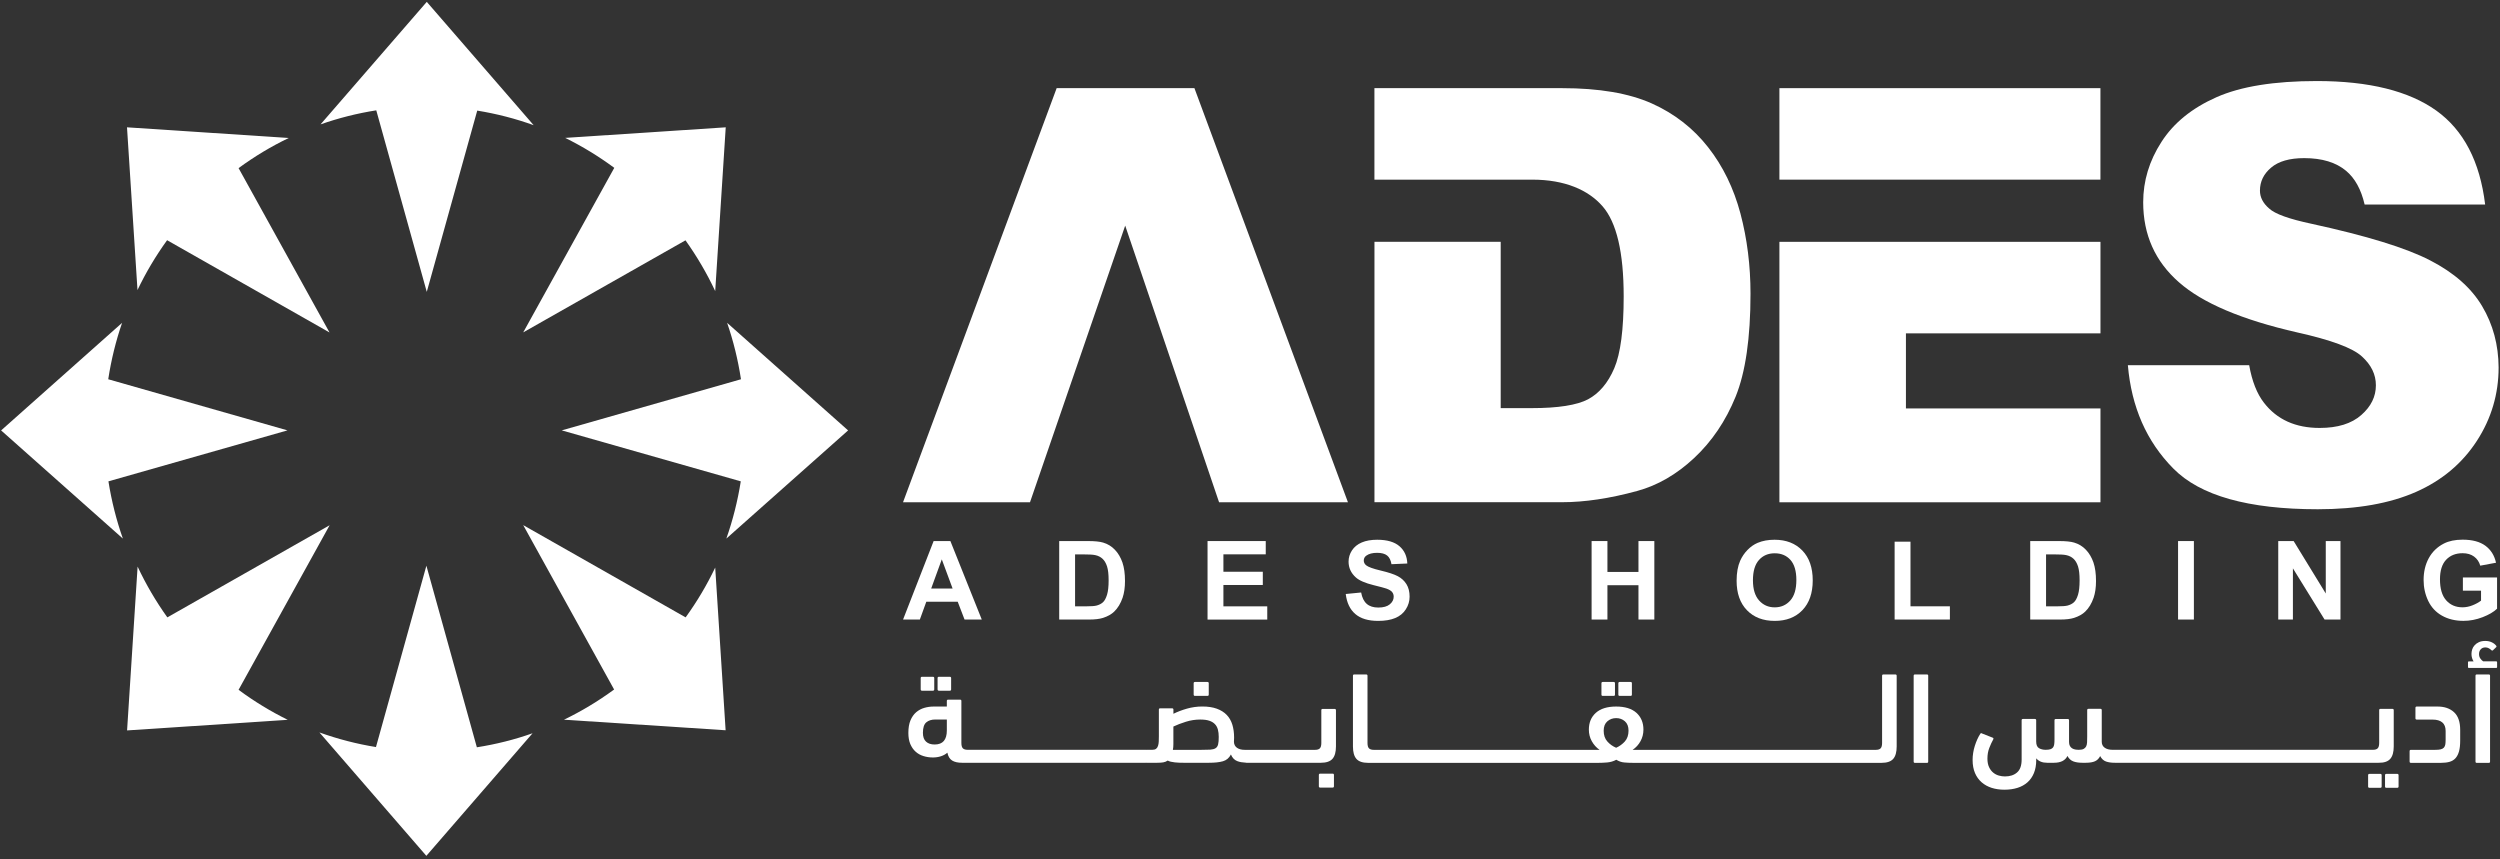<svg width="646" height="222" viewBox="0 0 646 222" fill="none" xmlns="http://www.w3.org/2000/svg">
<rect x="0" y="0" width="646" height="222" fill="#333333" stroke="none"/>
<path d="M253.69 160.09H249.24L247.47 155.48H239.36L237.69 160.09H233.35L241.25 139.81H245.58L253.69 160.09ZM246.15 152.07L243.36 144.54L240.62 152.07H246.15Z" fill="white"/>
<path d="M273.699 139.81H281.179C282.869 139.81 284.149 139.94 285.039 140.2C286.229 140.55 287.249 141.17 288.099 142.07C288.949 142.96 289.589 144.06 290.039 145.35C290.479 146.65 290.699 148.24 290.699 150.14C290.699 151.81 290.489 153.25 290.079 154.46C289.569 155.94 288.849 157.13 287.909 158.04C287.199 158.73 286.239 159.27 285.029 159.66C284.129 159.95 282.919 160.09 281.409 160.09H273.699V139.81ZM277.799 143.24V156.67H280.859C281.999 156.67 282.829 156.61 283.339 156.48C283.999 156.31 284.549 156.03 284.989 155.64C285.429 155.24 285.779 154.59 286.059 153.68C286.339 152.77 286.469 151.53 286.469 149.96C286.469 148.39 286.329 147.19 286.059 146.35C285.779 145.51 285.399 144.85 284.899 144.39C284.399 143.92 283.769 143.6 282.999 143.44C282.429 143.31 281.309 143.25 279.639 143.25H277.799V143.24Z" fill="white"/>
<path d="M312.029 160.09V139.81H327.069V143.24H316.129V147.74H326.309V151.16H316.129V156.68H327.459V160.1H312.029V160.09Z" fill="white"/>
<path d="M347.74 153.49L351.72 153.1C351.96 154.44 352.45 155.42 353.18 156.05C353.91 156.68 354.9 156.99 356.15 156.99C357.47 156.99 358.46 156.71 359.13 156.15C359.8 155.59 360.13 154.94 360.13 154.19C360.13 153.71 359.99 153.3 359.71 152.97C359.43 152.63 358.94 152.34 358.24 152.09C357.76 151.92 356.67 151.63 354.96 151.21C352.77 150.67 351.22 150 350.34 149.2C349.1 148.08 348.47 146.72 348.47 145.12C348.47 144.09 348.76 143.12 349.35 142.22C349.94 141.32 350.78 140.64 351.88 140.17C352.98 139.7 354.31 139.47 355.87 139.47C358.42 139.47 360.33 140.03 361.62 141.14C362.91 142.26 363.58 143.75 363.65 145.61L359.56 145.79C359.38 144.75 359.01 144 358.43 143.54C357.85 143.08 356.99 142.85 355.84 142.85C354.65 142.85 353.72 143.09 353.05 143.58C352.62 143.89 352.4 144.31 352.4 144.84C352.4 145.32 352.6 145.73 353.01 146.07C353.53 146.5 354.78 146.96 356.77 147.43C358.76 147.9 360.24 148.39 361.19 148.89C362.14 149.39 362.89 150.08 363.43 150.95C363.97 151.82 364.24 152.9 364.24 154.18C364.24 155.34 363.92 156.43 363.27 157.44C362.62 158.46 361.71 159.21 360.53 159.7C359.35 160.19 357.88 160.44 356.12 160.44C353.56 160.44 351.59 159.85 350.21 158.66C348.83 157.47 348.01 155.76 347.74 153.49Z" fill="white"/>
<path d="M411.27 160.09V139.81H415.36V147.79H423.38V139.81H427.48V160.09H423.38V151.22H415.36V160.09H411.27Z" fill="white"/>
<path d="M448.74 150.08C448.74 148.01 449.05 146.28 449.67 144.88C450.13 143.85 450.76 142.92 451.56 142.1C452.36 141.28 453.23 140.67 454.18 140.27C455.44 139.74 456.9 139.47 458.55 139.47C461.54 139.47 463.93 140.4 465.72 142.25C467.51 144.1 468.41 146.68 468.41 149.98C468.41 153.25 467.52 155.82 465.74 157.67C463.96 159.52 461.58 160.44 458.6 160.44C455.58 160.44 453.19 159.52 451.41 157.68C449.63 155.84 448.74 153.3 448.74 150.08ZM452.96 149.94C452.96 152.24 453.49 153.98 454.55 155.16C455.61 156.35 456.96 156.94 458.59 156.94C460.22 156.94 461.56 156.35 462.61 155.17C463.66 153.99 464.18 152.23 464.18 149.88C464.18 147.56 463.67 145.82 462.65 144.68C461.63 143.54 460.28 142.97 458.59 142.97C456.9 142.97 455.54 143.55 454.51 144.71C453.48 145.86 452.96 147.6 452.96 149.94Z" fill="white"/>
<path d="M489.57 160.09V139.97H493.67V156.67H503.85V160.09H489.57Z" fill="white"/>
<path d="M524.609 139.81H532.089C533.779 139.81 535.059 139.94 535.949 140.2C537.139 140.55 538.159 141.17 539.009 142.07C539.859 142.96 540.499 144.06 540.949 145.35C541.389 146.65 541.609 148.24 541.609 150.14C541.609 151.81 541.399 153.25 540.989 154.46C540.479 155.94 539.759 157.13 538.819 158.04C538.109 158.73 537.149 159.27 535.939 159.66C535.039 159.95 533.829 160.09 532.319 160.09H524.609V139.81ZM528.699 143.24V156.67H531.759C532.899 156.67 533.729 156.61 534.239 156.48C534.899 156.31 535.449 156.03 535.889 155.64C536.329 155.24 536.679 154.59 536.959 153.68C537.239 152.77 537.369 151.53 537.369 149.96C537.369 148.39 537.229 147.19 536.959 146.35C536.679 145.51 536.299 144.85 535.799 144.39C535.299 143.92 534.669 143.6 533.899 143.44C533.329 143.31 532.209 143.25 530.539 143.25H528.699V143.24Z" fill="white"/>
<path d="M562.811 160.09V139.81H566.901V160.09H562.811Z" fill="white"/>
<path d="M588.699 160.09V139.81H592.679L600.979 153.36V139.81H604.779V160.09H600.669L592.489 146.86V160.09H588.699Z" fill="white"/>
<path d="M636.41 152.63V149.21H645.24V157.29C644.38 158.12 643.14 158.85 641.51 159.48C639.88 160.11 638.23 160.43 636.56 160.43C634.44 160.43 632.59 159.98 631.01 159.09C629.43 158.2 628.25 156.93 627.45 155.27C626.66 153.61 626.26 151.81 626.26 149.87C626.26 147.76 626.7 145.88 627.59 144.24C628.48 142.6 629.77 141.34 631.48 140.46C632.78 139.79 634.4 139.45 636.34 139.45C638.86 139.45 640.82 139.98 642.24 141.03C643.66 142.09 644.57 143.55 644.97 145.41L640.9 146.17C640.61 145.17 640.08 144.39 639.29 143.81C638.5 143.23 637.52 142.95 636.34 142.95C634.55 142.95 633.13 143.52 632.07 144.65C631.01 145.78 630.49 147.47 630.49 149.7C630.49 152.11 631.02 153.91 632.09 155.12C633.16 156.32 634.56 156.93 636.3 156.93C637.16 156.93 638.02 156.76 638.88 156.42C639.74 156.08 640.48 155.68 641.1 155.2V152.63H636.41Z" fill="white"/>
<path d="M542.751 46.42V22.78H459.801V46.42H492.481H542.751Z" fill="white"/>
<path d="M492.491 62.49H459.801V129.79H542.761V105.54H492.491V86.14H542.761V62.49H492.491Z" fill="white"/>
<path d="M441.37 38.04C437.53 33.14 432.67 29.35 426.8 26.72C420.9 24.09 413.2 22.78 403.64 22.78H355.15V46.42H387.77H391.92H395.94C404.38 46.42 410.43 49.1 414.09 53.29C417.74 57.47 419.56 65.24 419.56 76.58C419.56 85.13 418.76 91.32 417.13 95.15C415.5 98.97 413.23 101.63 410.35 103.18C407.47 104.69 402.62 105.46 395.79 105.46H387.78V62.48H355.16V129.77H403.65C409.44 129.77 415.95 128.81 423.07 126.86C428.31 125.43 433.22 122.6 437.76 118.36C442.34 114.08 445.91 108.82 448.48 102.51C451.04 96.19 452.33 87.34 452.33 75.9C452.33 68.61 451.46 61.7 449.73 55.17C448 48.68 445.23 42.95 441.37 38.04Z" fill="white"/>
<path d="M641.39 79.13C638.6 74.41 634.11 70.45 627.92 67.27C621.75 64.07 611.56 60.93 597.27 57.82C591.51 56.59 587.87 55.3 586.34 53.87C584.76 52.51 583.97 50.96 583.97 49.26C583.97 46.93 584.92 44.95 586.85 43.32C588.77 41.68 591.62 40.86 595.42 40.86C600.03 40.86 603.62 41.96 606.24 44.15C608.52 46.06 610.12 48.96 611.02 52.85H642.16C640.82 41.75 636.61 33.65 629.53 28.57C622.43 23.5 612.14 20.94 598.66 20.94C587.65 20.94 579.01 22.33 572.69 25.14C566.39 27.94 561.66 31.78 558.52 36.67C555.36 41.56 553.8 46.76 553.8 52.26C553.8 60.64 556.87 67.52 563.01 72.91C569.11 78.31 579.3 82.63 593.61 85.9C602.36 87.85 607.93 89.91 610.32 92.11C612.74 94.31 613.93 96.77 613.93 99.56C613.93 102.48 612.68 105.03 610.16 107.24C607.64 109.47 604.06 110.58 599.4 110.58C593.16 110.58 588.36 108.41 585.01 104.07C583.2 101.75 581.92 98.51 581.19 94.37H549.84C550.77 105.16 554.65 114.07 561.59 121.07C568.5 128.09 580.95 131.59 598.91 131.59C609.13 131.59 617.58 130.08 624.32 127.1C631.04 124.13 636.27 119.71 640.03 113.91C643.77 108.14 645.64 101.8 645.64 94.96C645.61 89.14 644.2 83.86 641.39 79.13Z" fill="white"/>
<path d="M302.97 22.78H278.7H273.04L233.34 129.79H266.15L290.75 58.3L315.01 129.79H348.31L308.64 22.78H302.97Z" fill="white"/>
<path d="M238.25 178.48H241.07C241.29 178.48 241.41 178.37 241.41 178.14V175.22C241.41 175 241.3 174.88 241.07 174.88H238.25C238.03 174.88 237.91 174.99 237.91 175.22V178.14C237.91 178.36 238.02 178.48 238.25 178.48Z" fill="white"/>
<path d="M242.611 178.48H245.431C245.651 178.48 245.771 178.37 245.771 178.14V175.22C245.771 175 245.661 174.88 245.431 174.88H242.611C242.391 174.88 242.271 174.99 242.271 175.22V178.14C242.281 178.36 242.391 178.48 242.611 178.48Z" fill="white"/>
<path d="M308.781 179.82H312.001C312.221 179.82 312.341 179.71 312.341 179.48V176.56C312.341 176.33 312.231 176.22 312.001 176.22H308.781C308.561 176.22 308.441 176.33 308.441 176.56V179.48C308.451 179.71 308.561 179.82 308.781 179.82Z" fill="white"/>
<path d="M344.861 183.18H341.761C341.541 183.18 341.431 183.29 341.431 183.52V191.99C341.431 192.66 341.301 193.12 341.041 193.38C340.781 193.64 340.371 193.76 339.811 193.76H321.641C320.791 193.76 320.121 193.58 319.621 193.22C319.131 192.86 318.871 192.35 318.851 191.68C318.851 191.55 318.861 191.39 318.871 191.19C318.881 191 318.891 190.79 318.891 190.57C318.891 189.37 318.741 188.27 318.441 187.27C318.141 186.28 317.651 185.43 316.991 184.74C316.331 184.05 315.471 183.51 314.431 183.13C313.391 182.75 312.141 182.56 310.681 182.56C309.311 182.56 307.991 182.75 306.711 183.11C305.431 183.48 304.261 183.92 303.211 184.44V183.37C303.211 183.15 303.101 183.03 302.881 183.03H299.781C299.561 183.03 299.451 183.14 299.451 183.37V190.27C299.451 190.74 299.441 191.18 299.421 191.61C299.401 192.03 299.341 192.41 299.231 192.73C299.131 193.05 298.971 193.3 298.741 193.48C298.521 193.66 298.191 193.75 297.771 193.75H296.231C296.201 193.75 296.171 193.76 296.141 193.76C296.111 193.76 296.091 193.75 296.061 193.75H250.041C249.481 193.75 249.071 193.62 248.811 193.37C248.551 193.11 248.421 192.65 248.421 191.98V181.12C248.421 180.9 248.311 180.79 248.081 180.79H245.001C244.781 180.79 244.661 180.9 244.661 181.13V182.57H241.301C240.451 182.57 239.631 182.68 238.851 182.91C238.071 183.13 237.371 183.51 236.751 184.03C236.131 184.56 235.641 185.26 235.271 186.13C234.901 187 234.721 188.09 234.721 189.39C234.721 190.51 234.891 191.47 235.221 192.26C235.561 193.05 236.011 193.71 236.581 194.22C237.151 194.74 237.821 195.12 238.601 195.36C239.371 195.61 240.201 195.73 241.071 195.73C241.791 195.73 242.471 195.63 243.121 195.42C243.771 195.21 244.331 194.91 244.801 194.49C245.001 195.46 245.411 196.14 246.031 196.52C246.651 196.91 247.501 197.1 248.601 197.1H296.061C296.091 197.1 296.111 197.09 296.151 197.09C296.181 197.09 296.201 197.1 296.231 197.1H299.021C299.601 197.1 300.111 197.07 300.551 197C300.991 196.93 301.381 196.78 301.741 196.53C301.961 196.66 302.241 196.76 302.561 196.83C302.881 196.9 303.231 196.95 303.581 197C303.941 197.05 304.311 197.07 304.691 197.08C305.071 197.09 305.441 197.1 305.801 197.1H312.421C313.901 197.1 315.091 196.97 316.001 196.71C316.911 196.45 317.601 195.87 318.071 194.96C318.431 195.82 318.971 196.39 319.701 196.67C320.331 196.92 321.071 197.03 321.881 197.07C321.951 197.08 321.991 197.1 322.061 197.1H341.311C342.711 197.1 343.711 196.76 344.311 196.08C344.911 195.4 345.211 194.33 345.211 192.87V183.5C345.191 183.29 345.081 183.18 344.861 183.18ZM244.661 188.77C244.661 189.95 244.401 190.85 243.891 191.46C243.371 192.07 242.581 192.38 241.511 192.38C240.571 192.38 239.831 192.14 239.291 191.64C238.751 191.15 238.481 190.39 238.481 189.37C238.481 188.06 238.771 187.15 239.351 186.66C239.931 186.17 240.711 185.92 241.671 185.92H244.661V188.77ZM314.761 192.34C314.651 192.8 314.431 193.13 314.101 193.34C313.771 193.55 313.311 193.67 312.721 193.71C312.121 193.74 311.341 193.76 310.381 193.76H303.071C303.111 193.54 303.151 193.3 303.171 193.06C303.191 192.82 303.201 192.56 303.201 192.29V187.74C304.141 187.29 305.221 186.88 306.431 186.5C307.641 186.12 308.881 185.93 310.141 185.93C311.081 185.93 311.861 186.03 312.461 186.23C313.071 186.43 313.551 186.72 313.921 187.1C314.291 187.48 314.551 187.95 314.701 188.51C314.851 189.07 314.921 189.7 314.921 190.42C314.931 191.24 314.871 191.88 314.761 192.34Z" fill="white"/>
<path d="M344.351 199.91H341.131C340.911 199.91 340.791 200.02 340.791 200.25V203.17C340.791 203.4 340.901 203.51 341.131 203.51H344.351C344.571 203.51 344.691 203.4 344.691 203.17V200.25C344.691 200.02 344.581 199.91 344.351 199.91Z" fill="white"/>
<path d="M418.522 179.82H421.342C421.562 179.82 421.682 179.71 421.682 179.48V176.56C421.682 176.33 421.572 176.22 421.342 176.22H418.522C418.302 176.22 418.182 176.33 418.182 176.56V179.48C418.182 179.71 418.292 179.82 418.522 179.82Z" fill="white"/>
<path d="M414.151 179.82H416.971C417.191 179.82 417.311 179.71 417.311 179.48V176.56C417.311 176.33 417.201 176.22 416.971 176.22H414.151C413.931 176.22 413.811 176.33 413.811 176.56V179.48C413.811 179.71 413.931 179.82 414.151 179.82Z" fill="white"/>
<path d="M489.762 174.28H486.662C486.442 174.28 486.332 174.39 486.332 174.62V191.99C486.332 192.66 486.202 193.12 485.942 193.38C485.682 193.64 485.272 193.76 484.712 193.76H421.872C422.722 193.18 423.402 192.44 423.902 191.53C424.402 190.63 424.662 189.63 424.662 188.53C424.662 186.72 424.052 185.28 422.852 184.19C421.642 183.11 419.892 182.57 417.612 182.57C415.332 182.57 413.582 183.11 412.372 184.19C411.162 185.27 410.562 186.72 410.562 188.53C410.562 189.62 410.812 190.62 411.322 191.53C411.822 192.43 412.492 193.18 413.322 193.76H354.982C354.422 193.76 354.012 193.63 353.752 193.38C353.492 193.12 353.362 192.66 353.362 191.99V174.62C353.362 174.4 353.252 174.28 353.032 174.28H349.932C349.712 174.28 349.602 174.39 349.602 174.62V192.89C349.602 194.35 349.902 195.42 350.502 196.1C351.102 196.78 352.102 197.12 353.502 197.12H413.052C413.702 197.12 414.442 197.09 415.282 197.02C416.122 196.95 416.912 196.72 417.652 196.32C418.302 196.72 418.982 196.96 419.702 197.02C420.422 197.09 421.182 197.12 421.982 197.12H486.202C487.602 197.12 488.602 196.78 489.202 196.1C489.802 195.42 490.102 194.35 490.102 192.89V174.62C490.102 174.39 489.982 174.28 489.762 174.28ZM419.862 191.59C419.232 192.29 418.482 192.84 417.612 193.22C416.712 192.84 415.952 192.3 415.332 191.59C414.702 190.89 414.392 189.96 414.392 188.82C414.392 187.74 414.712 186.93 415.352 186.38C415.992 185.83 416.742 185.56 417.622 185.56C418.492 185.56 419.242 185.83 419.872 186.38C420.502 186.93 420.812 187.74 420.812 188.82C420.802 189.96 420.492 190.89 419.862 191.59Z" fill="white"/>
<path d="M497.92 174.28H494.82C494.6 174.28 494.49 174.39 494.49 174.62V196.79C494.49 197.01 494.6 197.13 494.82 197.13H497.92C498.14 197.13 498.25 197.02 498.25 196.79V174.62C498.26 174.39 498.15 174.28 497.92 174.28Z" fill="white"/>
<path d="M619.451 199.97H616.631C616.411 199.97 616.291 200.08 616.291 200.31V203.23C616.291 203.45 616.401 203.57 616.631 203.57H619.451C619.671 203.57 619.791 203.46 619.791 203.23V200.31C619.781 200.09 619.671 199.97 619.451 199.97Z" fill="white"/>
<path d="M615.08 199.97H612.26C612.04 199.97 611.92 200.08 611.92 200.31V203.23C611.92 203.45 612.03 203.57 612.26 203.57H615.08C615.3 203.57 615.42 203.46 615.42 203.23V200.31C615.42 200.09 615.3 199.97 615.08 199.97Z" fill="white"/>
<path d="M617.641 196.09C618.241 195.41 618.541 194.34 618.541 192.88V183.51C618.541 183.29 618.431 183.17 618.211 183.17H615.111C614.891 183.17 614.781 183.28 614.781 183.51V191.98C614.781 192.65 614.651 193.11 614.391 193.37C614.131 193.63 613.721 193.75 613.161 193.75H546.491C546.471 193.75 546.461 193.75 546.441 193.75C546.431 193.75 546.431 193.75 546.421 193.75H545.881C545.031 193.75 544.351 193.57 543.851 193.21C543.351 192.85 543.091 192.34 543.091 191.67V183.5C543.091 183.28 542.981 183.16 542.761 183.16H539.661C539.441 183.16 539.331 183.27 539.331 183.5V190.26C539.331 190.86 539.321 191.38 539.301 191.82C539.281 192.26 539.191 192.61 539.051 192.89C538.901 193.17 538.681 193.38 538.391 193.53C538.101 193.68 537.681 193.75 537.141 193.75C536.821 193.75 536.521 193.72 536.231 193.67C535.941 193.62 535.671 193.51 535.441 193.37C535.201 193.23 535.011 193.02 534.861 192.75C534.711 192.48 534.641 192.13 534.641 191.71V186.13C534.641 185.91 534.531 185.79 534.311 185.79H531.211C530.991 185.79 530.881 185.9 530.881 186.13V191.07C530.881 191.56 530.861 191.98 530.811 192.31C530.771 192.65 530.661 192.92 530.511 193.13C530.361 193.34 530.121 193.5 529.821 193.6C529.521 193.7 529.101 193.75 528.591 193.75C527.941 193.75 527.371 193.61 526.881 193.33C526.401 193.05 526.151 192.47 526.151 191.6V186.12C526.151 185.9 526.041 185.78 525.821 185.78H522.721C522.501 185.78 522.391 185.89 522.391 186.12V196.28C522.391 197.81 522.001 198.92 521.211 199.6C520.431 200.29 519.381 200.63 518.091 200.63C517.571 200.63 517.051 200.56 516.511 200.41C515.971 200.26 515.491 200.01 515.051 199.65C514.611 199.29 514.251 198.82 513.971 198.22C513.691 197.63 513.551 196.89 513.551 196.02C513.551 195.01 513.711 194.09 514.041 193.25C514.361 192.41 514.711 191.68 515.061 191.05C515.101 190.96 515.121 190.88 515.111 190.8C515.101 190.72 515.041 190.66 514.921 190.62L512.201 189.55C511.981 189.39 511.811 189.42 511.701 189.62C511.141 190.49 510.671 191.54 510.291 192.74C509.911 193.95 509.721 195.16 509.721 196.37C509.721 197.67 509.931 198.8 510.341 199.76C510.751 200.72 511.331 201.52 512.071 202.16C512.811 202.8 513.671 203.27 514.671 203.59C515.661 203.9 516.751 204.06 517.941 204.06C519.171 204.06 520.291 203.9 521.291 203.59C522.301 203.28 523.161 202.8 523.891 202.16C524.621 201.52 525.171 200.72 525.571 199.75C525.961 198.79 526.161 197.66 526.161 196.39V195.95C526.791 196.72 527.731 197.1 528.981 197.1H530.731C532.501 197.1 533.661 196.51 534.231 195.34C534.591 196.02 535.081 196.48 535.711 196.73C536.341 196.98 537.131 197.1 538.091 197.1H538.961C539.971 197.1 540.761 196.97 541.341 196.71C541.921 196.45 542.371 196 542.681 195.37C543.061 196.09 543.571 196.56 544.211 196.78C544.851 197 545.591 197.1 546.441 197.1C546.451 197.1 546.461 197.1 546.471 197.09C546.481 197.09 546.491 197.1 546.501 197.1H614.651C616.041 197.12 617.041 196.78 617.641 196.09Z" fill="white"/>
<path d="M629.861 182.57H624.491C624.271 182.57 624.151 182.68 624.151 182.91V185.6C624.151 185.82 624.261 185.94 624.491 185.94H628.521C630.801 185.94 631.951 186.92 631.951 188.88V191.12C631.951 191.61 631.921 192.02 631.871 192.36C631.811 192.69 631.691 192.97 631.501 193.18C631.311 193.39 631.041 193.54 630.681 193.63C630.321 193.72 629.841 193.76 629.231 193.76H622.981C622.761 193.76 622.641 193.87 622.641 194.1V196.78C622.641 197.01 622.751 197.12 622.981 197.12H630.771C631.621 197.12 632.361 197.03 632.981 196.85C633.601 196.67 634.111 196.36 634.511 195.91C634.911 195.46 635.211 194.87 635.411 194.15C635.611 193.42 635.711 192.5 635.711 191.38V188.59C635.711 186.53 635.181 185.01 634.131 184.04C633.071 183.06 631.651 182.57 629.861 182.57Z" fill="white"/>
<path d="M643.1 174.28H640C639.78 174.28 639.67 174.39 639.67 174.62V196.79C639.67 197.01 639.78 197.13 640 197.13H643.1C643.32 197.13 643.43 197.02 643.43 196.79V174.62C643.43 174.39 643.32 174.28 643.1 174.28Z" fill="white"/>
<path d="M645.04 170.89H641.651C641.401 170.73 641.16 170.49 640.93 170.17C640.7 169.85 640.581 169.46 640.581 169.01C640.581 168.52 640.721 168.11 641.021 167.78C641.311 167.46 641.71 167.29 642.23 167.29C642.54 167.29 642.83 167.36 643.1 167.51C643.37 167.66 643.621 167.84 643.841 168.06C643.931 168.15 644.04 168.14 644.18 168.03L645.05 167.19C645.12 167.12 645.12 167.02 645.05 166.89C644.76 166.51 644.37 166.2 643.87 165.97C643.38 165.73 642.82 165.62 642.19 165.62C641.54 165.62 640.99 165.73 640.54 165.94C640.09 166.15 639.72 166.42 639.43 166.75C639.14 167.07 638.93 167.43 638.81 167.82C638.69 168.21 638.63 168.6 638.63 168.98C638.63 169.36 638.681 169.71 638.781 170.04C638.881 170.36 639.01 170.65 639.17 170.9H637.93C637.8 170.9 637.73 170.98 637.73 171.13V172.37C637.73 172.53 637.8 172.6 637.93 172.6H645.05C645.18 172.6 645.25 172.52 645.25 172.37V171.13C645.24 170.97 645.18 170.89 645.04 170.89Z" fill="white"/>
<path d="M110.278 75.42L123.318 28.58C128.348 29.4 133.228 30.66 137.898 32.35L110.278 0.48L82.828 32.14C87.458 30.51 92.278 29.29 97.228 28.51L110.278 75.42Z" fill="white"/>
<path d="M158.729 43.37L135.199 85.89L177.129 62.1C180.109 66.28 182.679 70.67 184.809 75.22L187.529 32.9L146.039 35.63C150.429 37.79 154.679 40.38 158.729 43.37Z" fill="white"/>
<path d="M219.148 111.22L187.888 83.42C189.498 88.09 190.698 92.97 191.468 98L145.148 111.21H145.158L191.418 124.38C190.608 129.48 189.358 134.42 187.688 139.17L219.148 111.22Z" fill="white"/>
<path d="M0.289 111.22L31.549 83.42C29.939 88.09 28.739 92.97 27.969 98L74.289 111.21H74.279L28.019 124.38C28.829 129.48 30.079 134.42 31.749 139.17L0.289 111.22Z" fill="white"/>
<path d="M187.499 188.7L184.809 146.66C182.679 151.13 180.129 155.43 177.169 159.53L135.199 135.69L158.689 178.17C154.559 181.19 150.229 183.8 145.729 185.97L187.499 188.7Z" fill="white"/>
<path d="M110.179 146.18L97.149 193.04C92.119 192.22 87.229 190.95 82.539 189.26L110.169 221.15L137.619 189.47C132.999 191.11 128.179 192.32 123.219 193.1L110.179 146.18Z" fill="white"/>
<path d="M61.648 178.25L85.178 135.72L43.238 159.53C40.258 155.35 37.688 150.96 35.558 146.41L32.838 188.73L32.828 188.74H32.838L74.348 186C69.948 183.83 65.698 181.25 61.648 178.25Z" fill="white"/>
<path d="M35.528 74.95C37.658 70.48 40.218 66.17 43.178 62.07L85.148 85.91L61.648 43.44C65.778 40.42 70.108 37.81 74.608 35.66L32.818 32.9L35.528 74.95Z" fill="white"/>
</svg>
